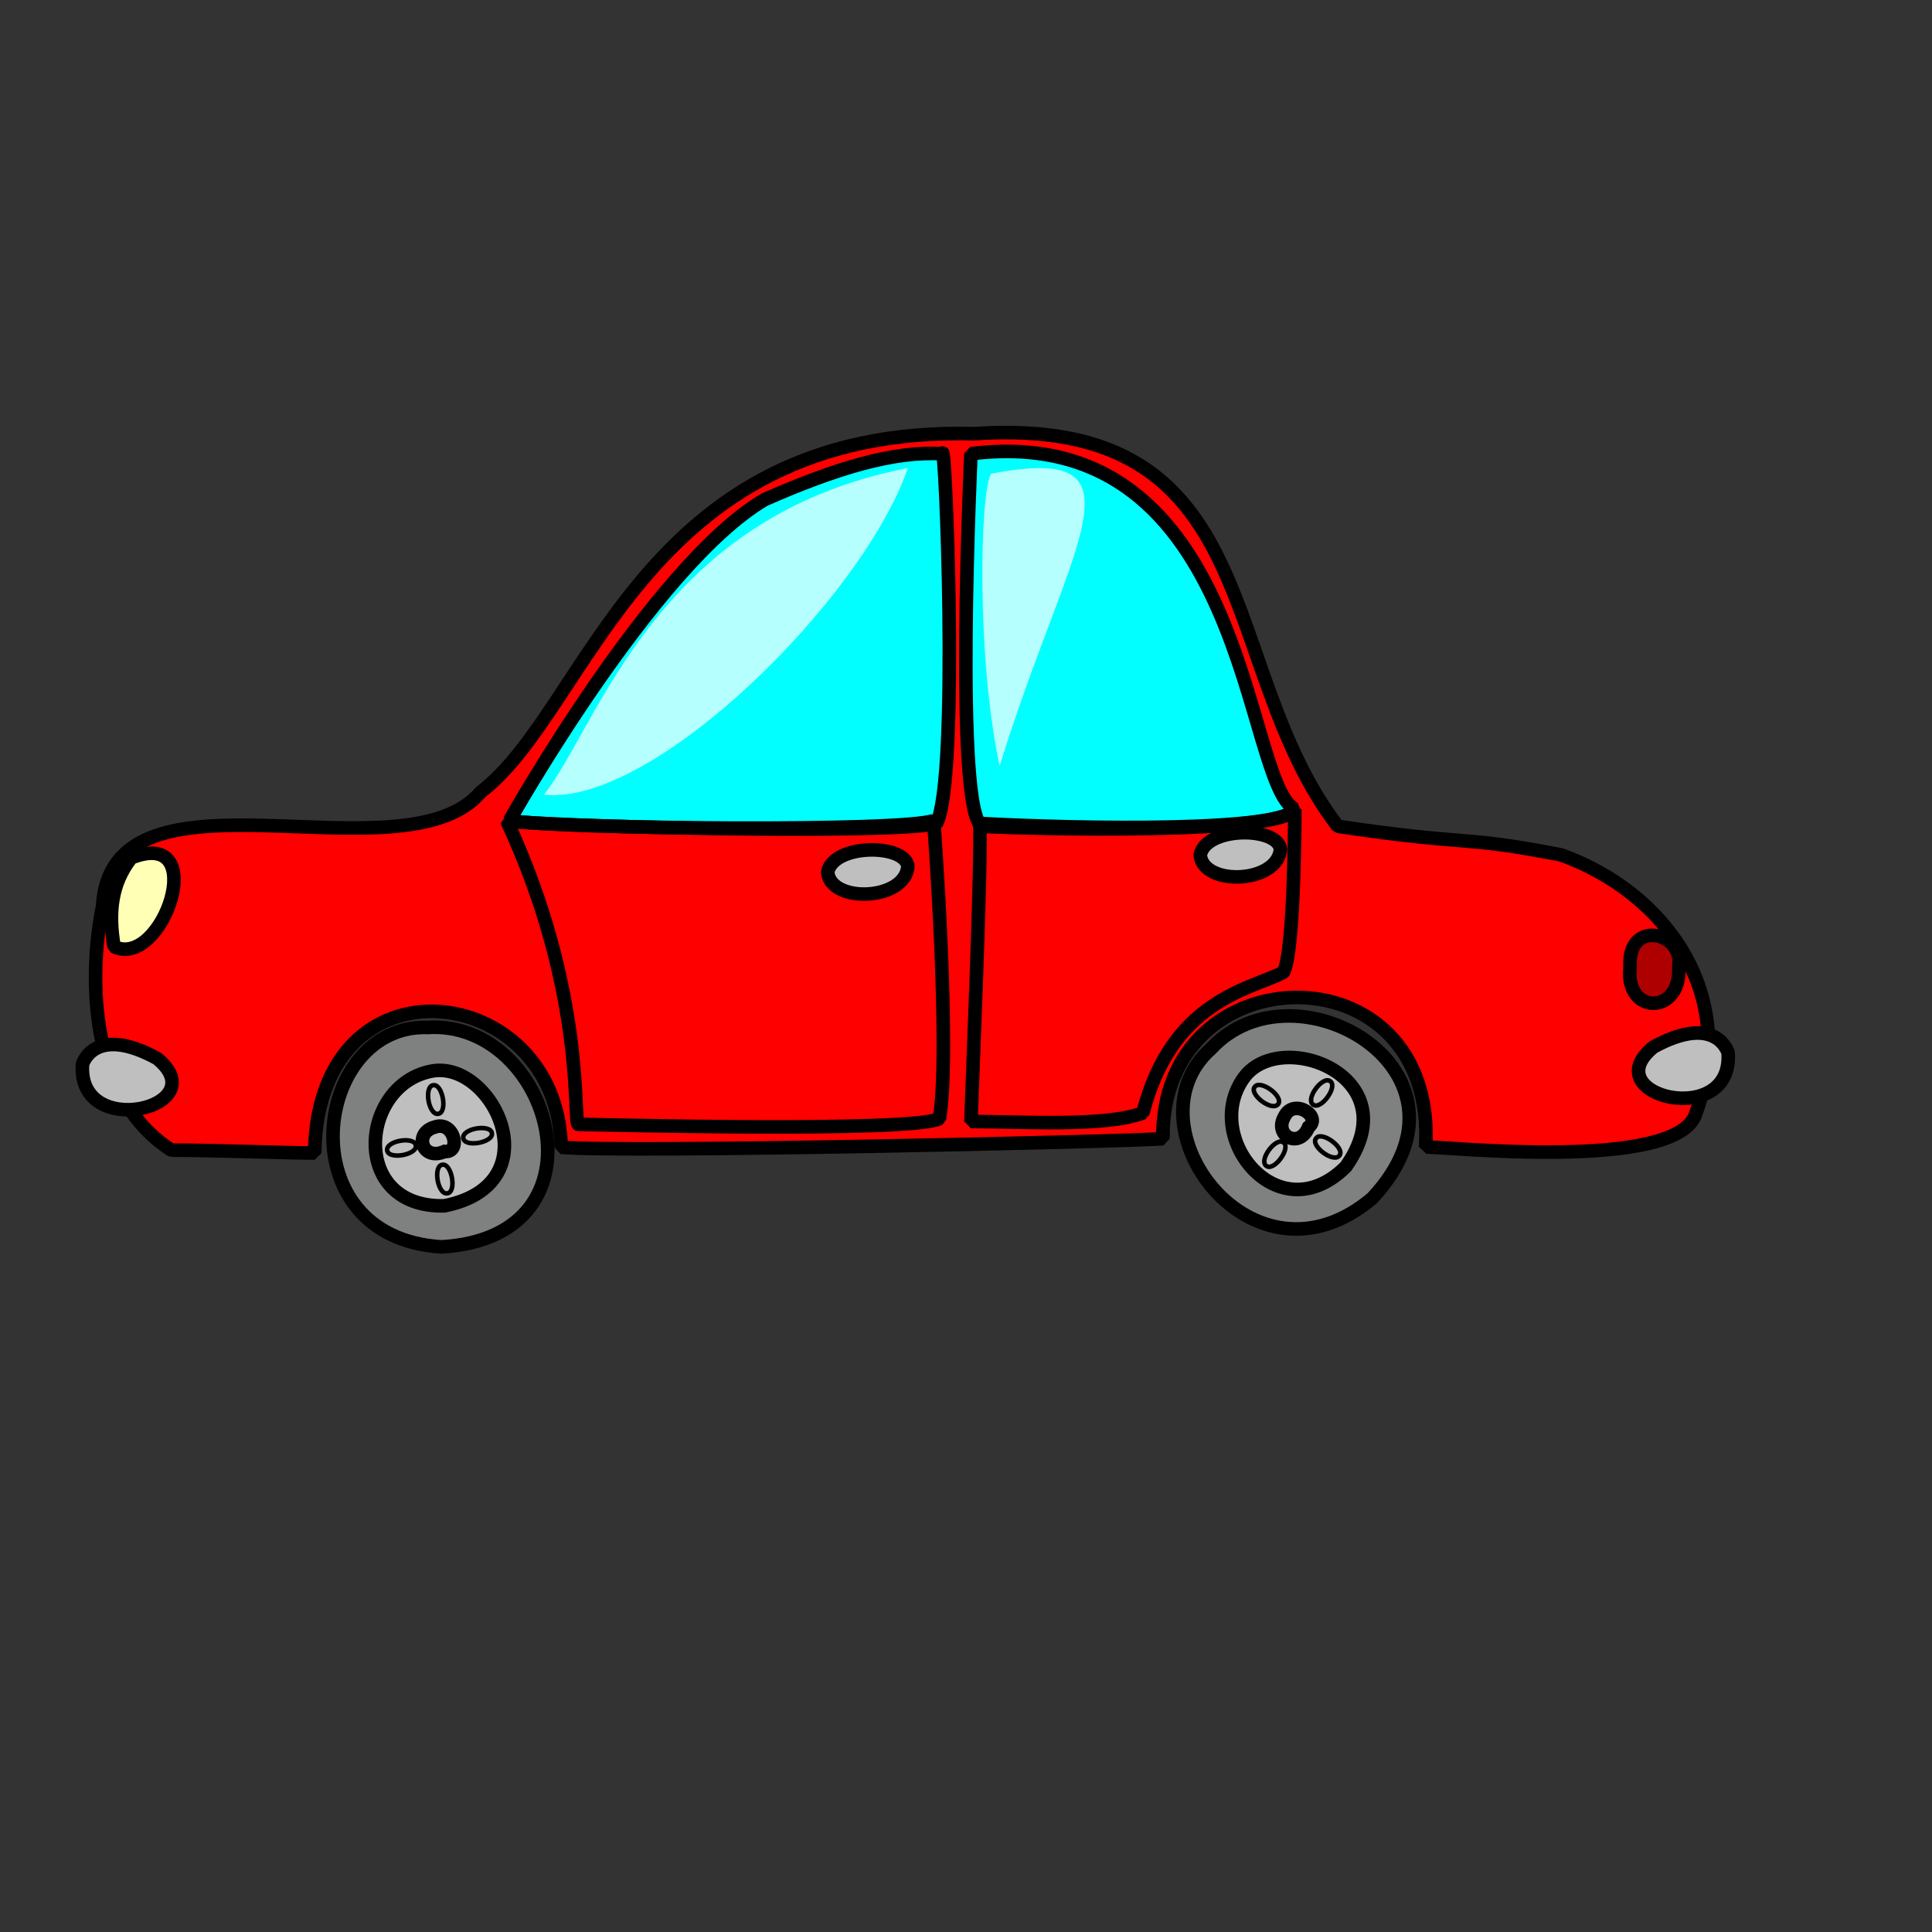 <?xml version="1.0"?>
<svg xmlns:rdf="http://www.w3.org/1999/02/22-rdf-syntax-ns#" xmlns="http://www.w3.org/2000/svg" xmlns:cc="http://web.resource.org/cc/" xmlns:xlink="http://www.w3.org/1999/xlink" xmlns:dc="http://purl.org/dc/elements/1.1/" xmlns:svg="http://www.w3.org/2000/svg" id="svg548" height="400pt" width="400pt">
  <rect width="100%" height="100%" fill="#333333" stroke="none"/>
  <path id="path606" stroke-linejoin="bevel" d="m381.05 374.18c3.71-0.42 69.9 7.15 74.65-9.46 11.86-33.23-8.71-60.92-37.19-71.21-28.48-5.54-24.52-2.37-61.71-7.91-34.02-44.3-18.98-113.92-100.47-108.38-91.77-2.38-106.01 75.94-136.08 98.89-21.358 25.31-102.05-11.08-104.43 31.64-3.162 15.03-5.535 51.43 18.99 67.25 11.867 0 31.646 0.79 39.557 0.79 0.791-56.17 67.243-47.47 68.043-1.58 18.19 1.58 156.64-1.58 166.13-2.37-0.82-51.5 75.74-53.26 72.51 2.34z" fill-rule="evenodd" transform="translate(12.5 -57.5)" stroke="#000" stroke-width="3.75" fill="#f00"/>
  <path id="path607" stroke-linejoin="bevel" d="m128.16 284.02s39.56-70.41 70.42-88.61c19.77-8.7 35.6-13.45 49.05-12.66 0.79-5.53 4.74 89.4-1.59 102.06-12.65 3.17-112.34 0.79-117.88-0.79z" fill-rule="evenodd" transform="translate(12.5 -57.5)" stroke="#000" stroke-width="3.75" fill="#01ffff"/>
  <path id="path608" stroke-linejoin="bevel" d="m255.54 182.75s-4.75 99.69 3.16 102.85c13.45 0.79 83.07 2.37 86.24-4.75-14.24-7.12-12.66-107.59-89.4-98.1z" fill-rule="evenodd" transform="translate(12.5 -57.5)" stroke="#000" stroke-width="3.75" fill="#01ffff"/>
  <path id="path609" stroke-linejoin="bevel" d="m23.734 294.3c-5.538 7.12-6.329 15.04-4.747 24.53 13.45 6.33 26.899-33.23 4.747-24.53z" fill-rule="evenodd" transform="translate(12.5 -57.5)" stroke="#000" stroke-width="3.75" fill="#ffffb6"/>
  <path id="path610" stroke-linejoin="bevel" d="m439.87 312.5c1.59-9.49-14.24-13.45-13.45 0-1.58 13.45 14.24 13.45 13.45 0z" fill-rule="evenodd" transform="translate(23.576 -45.633)" stroke="#000" stroke-width="3.75" fill="#ae0000"/>
  <path id="path611" stroke-linejoin="bevel" d="m10.285 351.26s3.164-11.07 20.569-1.58c16.614 13.45-22.152 22.95-20.569 1.58z" fill-rule="evenodd" transform="translate(12.5 -57.5)" stroke="#000" stroke-width="3.75" fill="#bfbfbf"/>
  <path id="path613" stroke-linejoin="bevel" d="m10.285 351.26s3.164-11.07 20.569-1.58c16.614 13.45-22.152 22.95-20.569 1.58z" fill-rule="evenodd" transform="matrix(-1 0 0 1 487.33 -60.665)" stroke="#000" stroke-width="3.75" fill="#bfbfbf"/>
  <path id="path615" stroke-linejoin="bevel" d="m127.37 284.02c22.15 47.47 18.2 83.86 19.78 83.86 3.17 0 91.77 2.37 99.69-1.58 3.16-18.99-1.59-82.28-1.59-82.28-8.7 3.16-100.47 2.37-117.88 0z" transform="translate(12.5 -57.5)" stroke="#000" stroke-width="3.75" fill="none"/>
  <path id="path616" stroke-linejoin="bevel" d="m257.91 284.81c0.79 6.33-2.37 79.91-2.37 82.28 13.45 0 37.18 1.58 47.47-2.37 7.91-30.86 29.13-34.02 38.76-38.77 3.17-5.54 3.17-45.1 3.17-45.1-3.17 6.33-58.55 5.54-87.03 3.96z" transform="translate(12.5 -57.5)" stroke="#000" stroke-width="3.75" fill="none"/>
  <path id="path617" stroke-linejoin="bevel" d="m238.13 296.68c-0.79-6.33-20.57-6.33-22.15 1.58 0.79 8.7 21.36 7.91 22.15-1.58z" fill-rule="evenodd" transform="translate(12.5 -57.5)" stroke="#000" stroke-width="3.75" fill="#bfbfbf"/>
  <path id="path618" stroke-linejoin="bevel" d="m238.13 296.68c-0.79-6.33-20.57-6.33-22.15 1.58 0.79 8.7 21.36 7.91 22.15-1.58z" fill-rule="evenodd" transform="translate(115.35 -62.247)" stroke="#000" stroke-width="3.75" fill="#bfbfbf"/>
  <path id="path623" d="m137.66 276.9c15.03-18.99 30.85-76.74 100.47-90.19-12.65 36.39-70.41 93.35-100.47 90.19z" fill-opacity=".711" fill-rule="evenodd" transform="translate(12.5 -57.5)" fill="#fff"/>
  <path id="path624" d="m261.08 188.29c-3.17 5.54-3.96 51.43 2.37 80.7 18.99-61.71 42.72-89.4-2.37-80.7z" fill-opacity=".714" fill-rule="evenodd" transform="translate(12.5 -57.5)" fill="#fff"/>
  <g id="g631" stroke="#000" transform="matrix(.999 -.042 .042 .999 -2.888 -52.638)">
    <path id="path612" stroke-linejoin="bevel" d="m105.22 341.89c-31.652-2.5-41.787 56.37 1.25 60.68 47.79-0.79 32.87-61.47-1.25-60.68z" fill-rule="evenodd" transform="translate(1.582 -.791)" stroke-width="3.75" fill="#7f8080"/>
    <path id="path625" stroke-width="3.75" fill-rule="evenodd" fill="#bfbfbf" d="m107.01 353.23c17.04-2.95 32.71 32.49 2.27 37.26-26.127-0.45-22.037-34.08-2.27-37.26z"/>
    <path id="path626" stroke-width="3.75" fill="none" d="m107.46 368.68c5.46-1.82 7.27 7.5 2.5 6.82-6.36 2.5-8.4-5.46-2.5-6.82z"/>
    <path id="path627" stroke-width="1.25" fill="none" d="m107.69 357.09c-2.73 0-1.82 8.18 0.91 7.96 2.73-0.23 1.59-8.18-0.91-7.96z"/>
    <path id="path628" stroke-width="1.25" transform="translate(1.59 22.038)" fill="none" d="m107.69 357.09c-2.73 0-1.82 8.18 0.91 7.96 2.73-0.23 1.59-8.18-0.91-7.96z"/>
    <path id="path629" stroke-width="1.25" transform="matrix(6.123e-17 1 -1 6.123e-17 480.31 263.41)" fill="none" d="m107.69 357.09c-2.73 0-1.82 8.18 0.91 7.96 2.73-0.23 1.59-8.18-0.91-7.96z"/>
    <path id="path630" stroke-width="1.25" transform="matrix(6.123e-17 1 -1 6.123e-17 459.18 265.91)" fill="none" d="m107.69 357.09c-2.73 0-1.82 8.18 0.91 7.96 2.73-0.23 1.59-8.18-0.91-7.96z"/>
  </g>
  <g id="g639" stroke="#000" transform="matrix(.696 -.718 .718 .696 15.102 128.74)">
    <path id="path640" stroke-linejoin="bevel" d="m105.22 341.89c-31.652-2.5-41.787 56.37 1.25 60.68 47.79-0.79 32.87-61.47-1.25-60.68z" fill-rule="evenodd" transform="translate(1.582 -.791)" stroke-width="3.75" fill="#7f8080"/>
    <path id="path641" stroke-width="3.75" fill-rule="evenodd" fill="#bfbfbf" d="m107.01 353.23c17.04-2.95 32.71 32.49 2.27 37.26-26.127-0.45-22.037-34.08-2.27-37.26z"/>
    <path id="path642" stroke-width="3.75" fill="none" d="m107.46 368.68c5.46-1.82 7.27 7.5 2.5 6.82-6.36 2.5-8.4-5.46-2.5-6.82z"/>
    <path id="path643" stroke-width="1.25" fill="none" d="m107.69 357.09c-2.73 0-1.82 8.18 0.91 7.96 2.73-0.23 1.59-8.18-0.91-7.96z"/>
    <path id="path644" stroke-width="1.25" transform="translate(1.59 22.038)" fill="none" d="m107.69 357.09c-2.73 0-1.82 8.18 0.91 7.96 2.73-0.23 1.59-8.18-0.91-7.96z"/>
    <path id="path645" stroke-width="1.25" transform="matrix(6.123e-17 1 -1 6.123e-17 480.31 263.41)" fill="none" d="m107.69 357.09c-2.73 0-1.82 8.18 0.91 7.96 2.73-0.23 1.59-8.18-0.91-7.96z"/>
    <path id="path646" stroke-width="1.25" transform="matrix(6.123e-17 1 -1 6.123e-17 459.18 265.91)" fill="none" d="m107.69 357.09c-2.73 0-1.82 8.18 0.91 7.96 2.73-0.23 1.59-8.18-0.91-7.96z"/>
  </g>
  <rdf:RDF xmlns="http://web.resource.org/cc/">
    <Work rdf:about="">
      <dc:title>Clipart by Nicu Buculei - piggybank</dc:title>
      <dc:rights>
        <Agent>
          <dc:title>Nicu Buculei</dc:title>
        </Agent>
      </dc:rights>
      <dc:type rdf:resource="http://purl.org/dc/dcmitype/StillImage"/>
      <license rdf:resource="http://web.resource.org/cc/PublicDomain"/>
    </Work>
    <License rdf:about="http://web.resource.org/cc/PublicDomain">
      <permits rdf:resource="http://web.resource.org/cc/Reproduction"/>
      <permits rdf:resource="http://web.resource.org/cc/Distribution"/>
      <permits rdf:resource="http://web.resource.org/cc/DerivativeWorks"/>
    </License>
  </rdf:RDF>
</svg>
